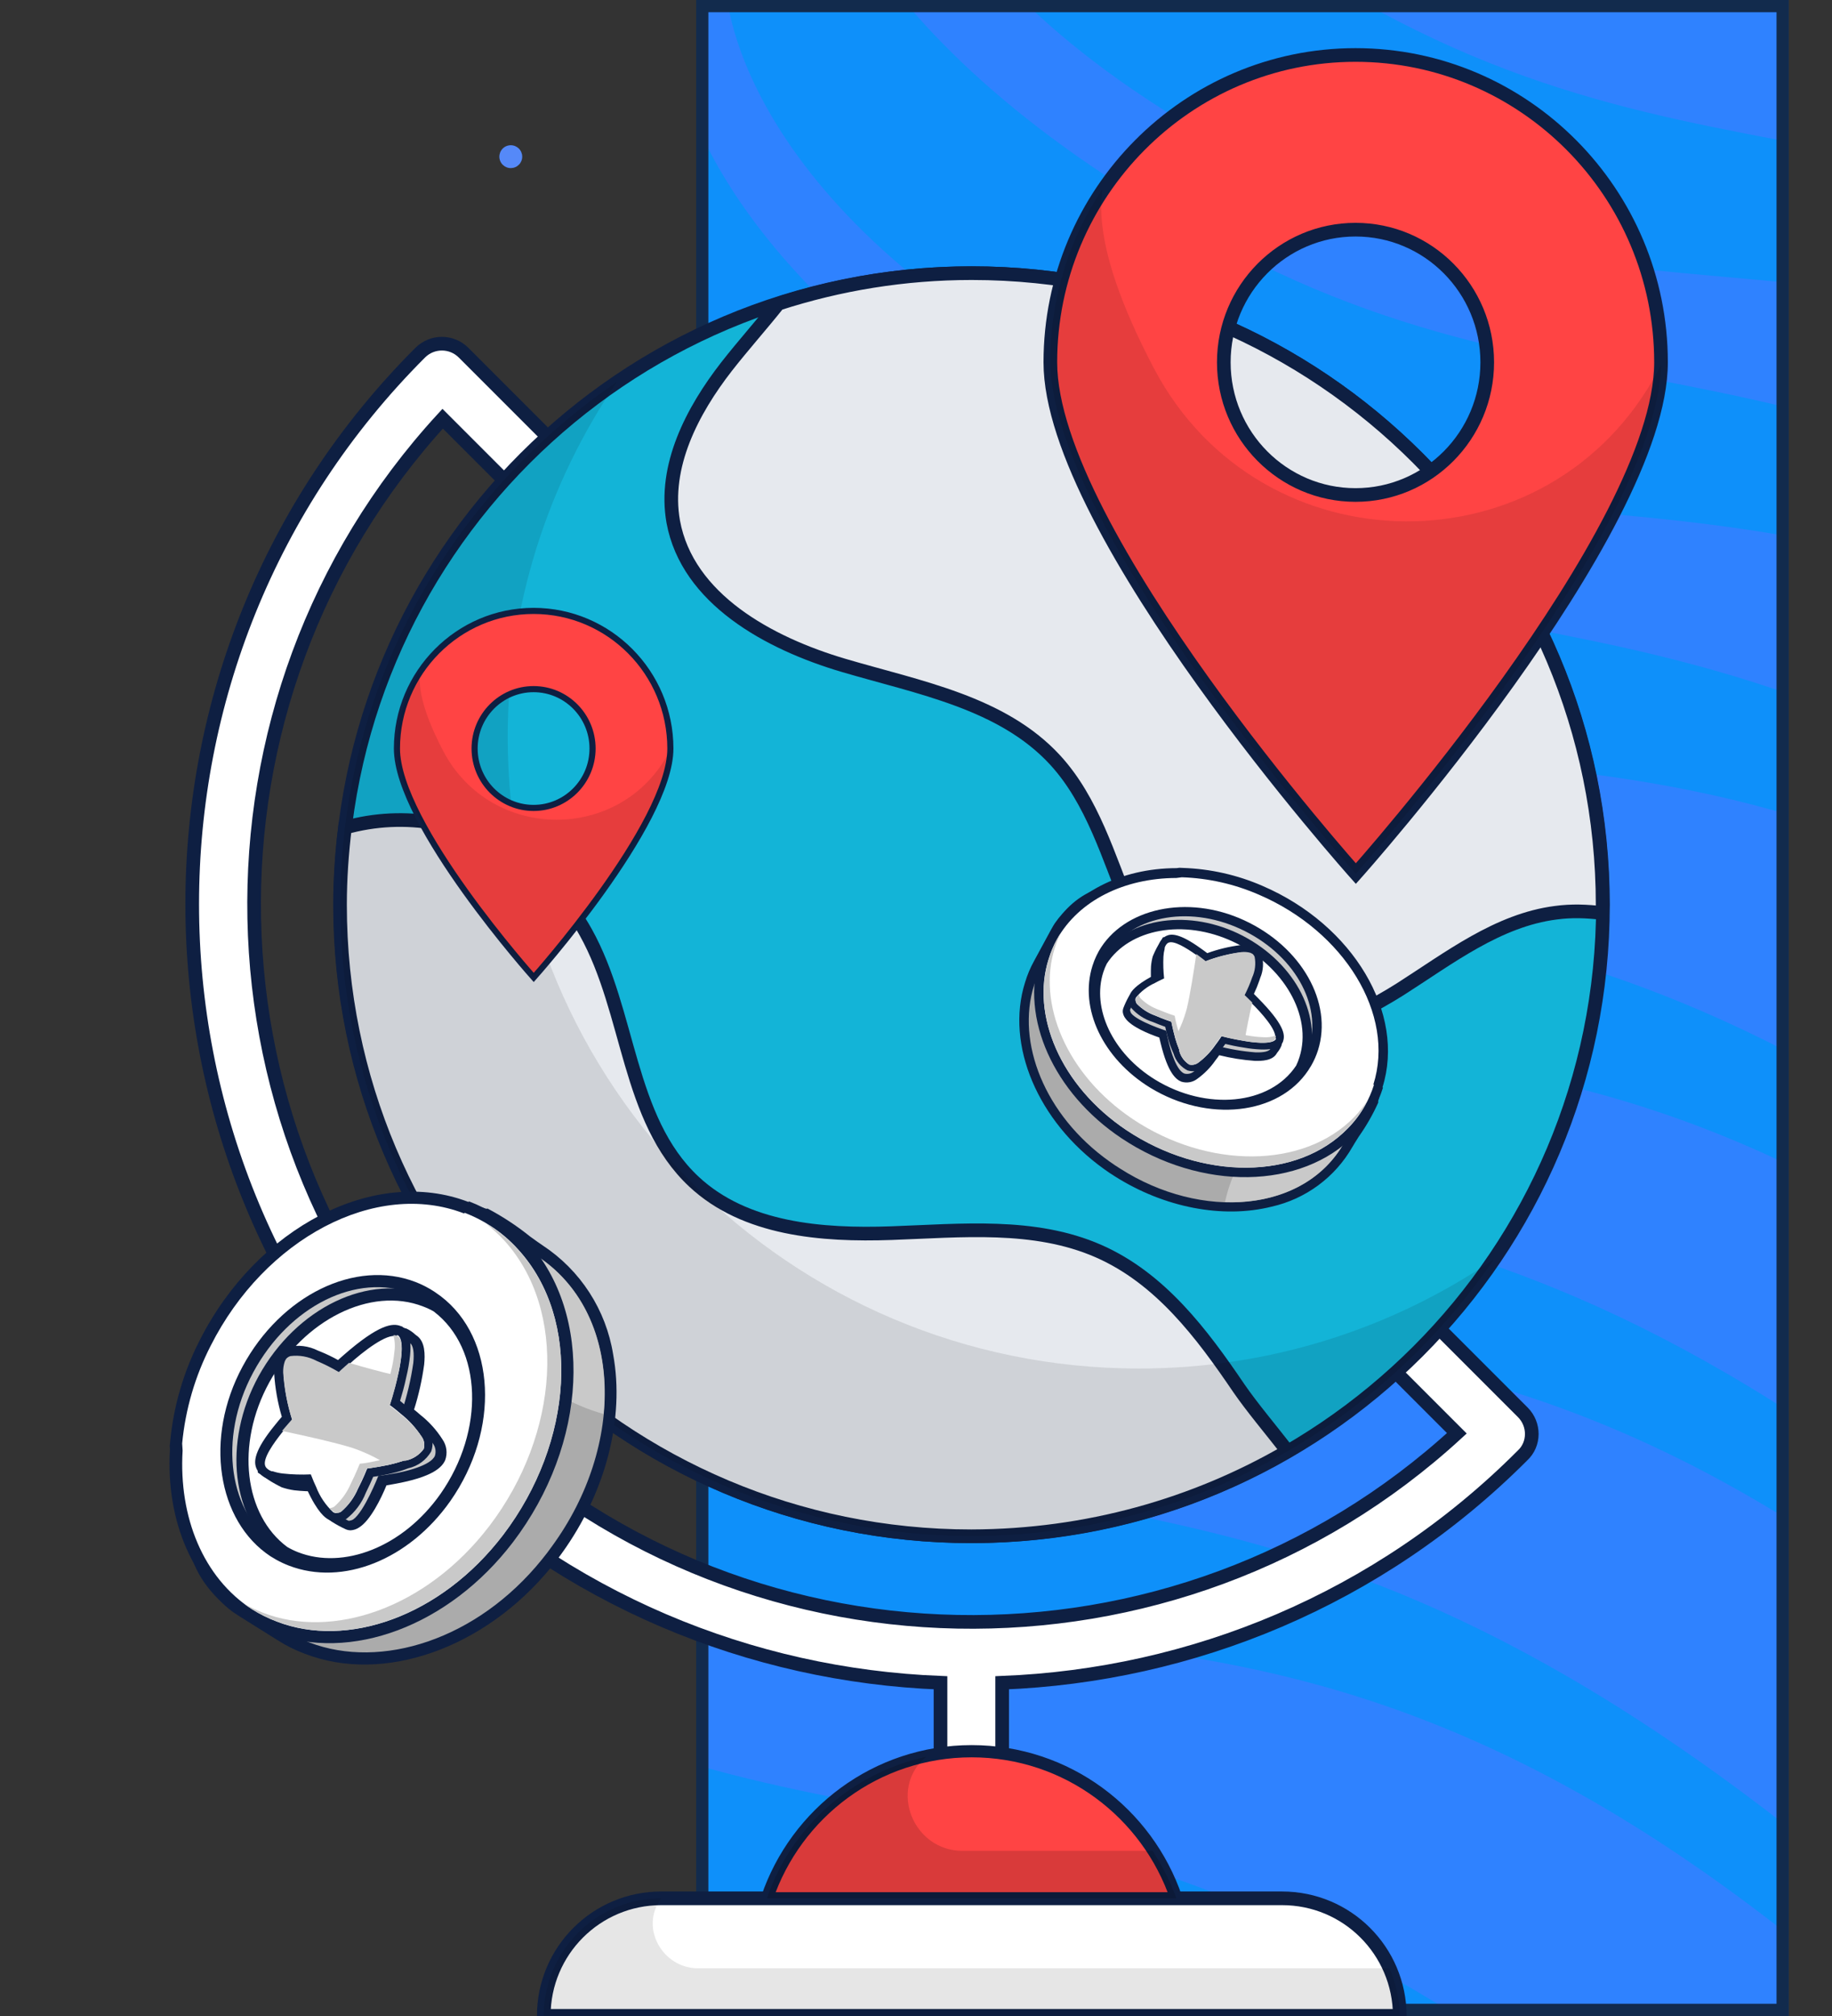 <?xml version="1.0" encoding="UTF-8"?> <svg xmlns="http://www.w3.org/2000/svg" width="300" height="330" viewBox="0 0 300 330" fill="none"><rect x="0" y="0" width="300" height="330" fill="#333333" stroke="none"/><g clip-path="url(#clip0_33_6566)"><g clip-path="url(#clip1_33_6566)"><rect x="114" width="178.916" height="330" fill="#2F82FF"></rect><path d="M404.355 146.633C303.058 56.633 252.698 102.381 179.652 64.65C119.282 33.468 118.834 -2.38 118.834 -2.38L132.425 -28.724C132.425 -28.724 137.199 7.555 203.032 41.559C268.865 75.564 309.413 44.316 410.709 134.316L401.646 137.749L404.355 146.633Z" fill="#0E90FA"></path><path d="M383.387 187.276C282.091 97.276 231.73 143.023 158.684 105.293C98.314 74.11 97.866 38.263 97.866 38.263L111.457 11.918C111.457 11.918 116.231 48.197 182.064 82.202C247.897 116.206 288.445 84.958 389.741 174.958L380.678 178.392L383.387 187.276Z" fill="#0E90FA"></path><path d="M355.537 233.882C254.241 143.882 203.881 189.63 130.834 151.899C70.465 120.717 70.017 84.869 70.017 84.869L83.607 58.525C83.607 58.525 88.381 94.804 154.214 128.808C220.047 162.813 260.596 131.564 361.892 221.564L352.829 224.998L355.537 233.882Z" fill="#0E90FA"></path><path d="M335.139 280.796C233.843 190.796 183.482 236.543 110.436 198.813C50.066 167.631 49.618 131.783 49.618 131.783L63.209 105.438C63.209 105.438 67.983 141.718 133.816 175.722C199.649 209.727 240.197 178.478 341.493 268.478L332.43 271.912L335.139 280.796Z" fill="#0E90FA"></path><path d="M309.436 330.616C208.139 240.616 157.779 286.363 84.733 248.633C24.363 217.451 23.915 181.603 23.915 181.603L37.506 155.258C37.506 155.258 42.28 191.537 108.113 225.542C173.946 259.546 214.494 228.298 315.79 318.298L306.727 321.732L309.436 330.616Z" fill="#0E90FA"></path><path d="M283.282 381.309C181.986 291.309 131.626 337.057 58.58 299.326C-1.79 268.144 -2.238 232.296 -2.238 232.296L11.352 205.952C11.352 205.952 16.127 242.231 81.96 276.235C147.793 310.24 188.341 278.991 289.637 368.991L280.574 372.425L283.282 381.309Z" fill="#0E90FA"></path><path d="M430.127 108.473C328.831 18.473 278.471 64.22 205.424 26.489C145.055 -4.693 144.607 -40.541 144.607 -40.541L158.197 -66.885C158.197 -66.885 162.971 -30.606 228.804 3.398C294.637 37.403 335.185 6.155 436.482 96.155L427.418 99.589L430.127 108.473Z" fill="#0E90FA"></path></g><rect x="115" y="1" width="176.916" height="328" stroke="#122B4D" stroke-width="2"></rect><path d="M82.107 26.712C81.966 26.51 81.867 26.282 81.815 26.042C81.763 25.802 81.758 25.554 81.802 25.312C81.846 25.07 81.936 24.839 82.069 24.632C82.202 24.425 82.374 24.247 82.576 24.106C82.778 23.966 83.006 23.867 83.246 23.815C83.486 23.762 83.734 23.758 83.976 23.802C84.218 23.845 84.449 23.936 84.656 24.069C84.863 24.202 85.041 24.374 85.182 24.576C85.322 24.778 85.421 25.006 85.473 25.246C85.526 25.486 85.53 25.734 85.487 25.976C85.443 26.218 85.352 26.449 85.219 26.656C85.086 26.863 84.914 27.041 84.712 27.181C84.304 27.465 83.801 27.574 83.312 27.486C82.823 27.398 82.39 27.119 82.107 26.712Z" fill="#5589F8"></path><path d="M249.367 231.182L235.738 217.553C233.769 215.584 230.589 215.584 228.62 217.553C226.652 219.521 226.652 222.702 228.62 224.67L238.565 234.615C192.528 276.916 120.595 275.755 75.972 231.132C31.348 186.508 30.187 114.576 72.489 68.539L82.433 78.483C84.402 80.452 87.582 80.452 89.551 78.483C91.519 76.514 91.519 73.334 89.551 71.366L75.921 57.736C73.953 55.768 70.772 55.768 68.804 57.736C19.032 107.509 19.032 188.477 68.804 238.249C92.428 261.873 123.018 274.241 154.012 275.452V286.558C154.012 289.334 156.284 291.605 159.06 291.605C161.837 291.605 164.108 289.334 164.108 286.558V275.452C195.102 274.241 225.743 261.873 249.317 238.249C251.336 236.381 251.336 233.151 249.367 231.182Z" fill="white" stroke="#0E1F42" stroke-width="2.236"></path><path d="M209.943 310.737H108.278C97.627 310.737 89.046 319.369 89.046 329.97H229.226C229.176 319.319 220.594 310.737 209.943 310.737Z" fill="white" stroke="#0E1F42" stroke-width="2.236"></path><path opacity="0.1" d="M227.51 322.196H114.336C108.48 322.196 104.745 315.533 108.228 310.838C108.228 310.788 108.278 310.788 108.278 310.737C97.627 310.737 89.046 319.369 89.046 329.97H229.226C229.176 327.193 228.57 324.569 227.51 322.196Z" fill="black"></path><path d="M159.11 251.475C216.206 251.475 262.491 205.189 262.491 148.094C262.491 90.998 216.206 44.713 159.11 44.713C102.015 44.713 55.73 90.998 55.73 148.094C55.73 205.189 102.015 251.475 159.11 251.475Z" fill="#13B4D7" stroke="#0E1F42" stroke-width="2.236"></path><path d="M192.629 310.737C187.884 296.755 174.709 286.659 159.111 286.659C143.513 286.659 130.338 296.755 125.593 310.737H192.629Z" fill="#FF4444" stroke="#0E1F42" stroke-width="2"></path><path opacity="0.15" d="M188.742 302.964H157.596C149.57 302.964 145.481 292.918 151.539 287.669C151.589 287.618 151.64 287.568 151.69 287.568C139.474 290.193 129.53 299.077 125.593 310.737H192.629C191.67 307.961 190.307 305.387 188.742 302.964Z" fill="black"></path><path d="M159.111 44.713C148.056 44.713 137.455 46.479 127.461 49.71C124.684 53.193 121.706 56.525 118.98 60.008C113.326 67.277 108.632 76.312 110.247 85.399C112.569 98.019 125.845 105.287 138.162 108.922C150.479 112.556 164.108 114.979 172.791 124.419C178.899 131.082 181.473 140.168 184.906 148.548C188.338 156.927 193.588 165.509 202.169 168.386C211.256 171.415 221.099 167.074 229.226 161.975C237.303 156.826 245.278 150.618 254.769 149.406C257.343 149.053 259.867 149.154 262.391 149.457C262.391 149.002 262.441 148.598 262.441 148.144C262.441 91.002 216.203 44.713 159.111 44.713Z" fill="#E6E9EE" stroke="#0E1F42" stroke-width="2.236"></path><path d="M210.851 237.543C207.974 233.858 204.996 230.324 202.875 227.245C196.818 218.31 190.003 209.224 179.857 204.782C169.357 200.188 157.394 201.45 145.986 201.854C134.527 202.258 122.008 201.248 113.629 193.424C102.675 183.177 103.23 165.711 95.91 152.587C90.863 143.5 81.675 136.686 71.428 134.768C66.481 133.859 61.332 134.111 56.486 135.474C55.982 139.614 55.679 143.803 55.679 148.094C55.679 205.186 101.968 251.475 159.06 251.475C177.989 251.425 195.657 246.377 210.851 237.543Z" fill="#E6E9EE" stroke="#0E1F42" stroke-width="2.236"></path><path d="M221.973 9C194.424 9 172 31.575 172 59.31C172 87.046 222.027 143 222.027 143C222.027 143 272 87.046 272 59.31C272 31.575 249.576 9 221.973 9ZM221.973 81.026C210.067 81.026 200.404 71.297 200.404 59.31C200.404 47.324 210.067 37.595 221.973 37.595C233.879 37.595 243.543 47.324 243.543 59.31C243.543 71.297 233.879 81.026 221.973 81.026Z" fill="#FF4444" stroke="#0E1F42" stroke-width="2.236"></path><path opacity="0.1" d="M271.519 60.644C253.954 93.791 206.437 93.468 188.978 60.321C183.853 50.565 180.329 41.241 180.329 33.91C180.329 32.94 180.436 31.97 180.489 31C175.15 39.031 172 48.678 172 59.081C172 86.892 222.027 143 222.027 143C222.027 143 271.146 87.862 272 59.782C271.786 60.105 271.68 60.374 271.519 60.644Z" fill="black"></path><path opacity="0.1" d="M186.521 224.014C129.429 224.014 83.14 177.725 83.14 120.633C83.14 99.079 89.752 79.089 101.009 62.532C73.7 81.108 55.73 112.456 55.73 148.043C55.73 205.135 102.019 251.424 159.11 251.424C194.648 251.424 225.995 233.454 244.622 206.145C228.014 217.452 208.025 224.014 186.521 224.014Z" fill="black"></path><path d="M87.376 100C75.041 100 65 110.108 65 122.527C65 134.946 87.4 160 87.4 160C87.4 160 109.776 134.946 109.776 122.527C109.776 110.108 99.736 100 87.376 100ZM87.376 132.25C82.045 132.25 77.718 127.894 77.718 122.527C77.718 117.16 82.045 112.804 87.376 112.804C92.707 112.804 97.034 117.16 97.034 122.527C97.034 127.894 92.707 132.25 87.376 132.25Z" fill="#FF4444" stroke="#0E1F42" stroke-width="1.001"></path><path opacity="0.1" d="M109.561 123.124C101.696 137.966 80.419 137.821 72.602 122.979C70.307 118.611 68.729 114.436 68.729 111.154C68.729 110.719 68.777 110.285 68.801 109.851C66.41 113.446 65 117.766 65 122.424C65 134.877 87.4 160 87.4 160C87.4 160 109.394 135.311 109.776 122.738C109.68 122.883 109.633 123.003 109.561 123.124Z" fill="black"></path><path d="M50.289 269.795C48.794 269.227 47.365 268.497 46.028 267.618L44.407 266.622C40.854 264.4 38.849 263.131 38.44 262.814C37.801 262.301 37.192 261.751 36.617 261.167C26.891 251.577 32.538 237.478 40.017 223.742C48.547 208.177 63.264 193.406 79.264 198.702L79.469 198.689C81.848 199.943 84.11 201.408 86.228 203.065C87.142 203.74 87.933 204.307 88.387 204.599C91.318 206.536 93.814 209.061 95.717 212.014C97.62 214.966 98.889 218.282 99.444 221.751C101.355 231.933 98.269 243.83 91.222 253.577C90.654 254.369 90.061 255.117 89.467 255.864C78.873 268.86 62.756 274.631 50.289 269.795Z" fill="#ABABAB"></path><path d="M79.1 199.699C82.132 201.464 85.055 203.411 87.853 205.527C102.184 214.8 102.414 236.652 90.413 253.081C89.867 253.848 89.318 254.57 88.723 255.295C78.113 268.407 62.402 273.35 50.666 268.857C49.242 268.325 47.879 267.645 46.598 266.827C45.977 266.432 39.684 262.552 39.105 262.086C38.485 261.601 37.9 261.072 37.355 260.503C28.631 251.902 32.783 239.135 40.924 224.281C50.05 207.67 64.388 194.847 78.986 199.706L79.123 199.697M79.852 197.842L79.601 197.858C63.085 192.366 47.883 207.442 39.169 223.34C26.089 247.234 30.193 256.267 35.936 261.945C36.546 262.563 37.194 263.141 37.879 263.675C38.241 263.973 39.649 264.867 43.894 267.504L45.516 268.522C46.907 269.407 48.39 270.141 49.937 270.712C62.803 275.682 79.374 269.86 90.246 256.549C90.905 255.751 91.454 255.029 91.979 254.286C99.195 244.322 102.332 232.146 100.404 221.691C99.824 218.087 98.501 214.643 96.52 211.577C94.538 208.511 91.941 205.89 88.893 203.881C88.463 203.611 87.695 203.042 86.783 202.39C84.618 200.645 82.289 199.115 79.828 197.821L79.852 197.842Z" fill="#0E1F42"></path><path d="M98.829 231.455C93.782 230.033 89.171 227.368 85.42 223.703L75.213 210.183L75.981 198.914C76.992 199.086 77.988 199.336 78.96 199.663C82.061 201.412 85.033 203.379 87.854 205.551C96.31 211.032 99.849 220.903 98.829 231.455Z" fill="#C9C9C9"></path><path d="M44.925 266.453C43.428 265.863 41.992 265.127 40.64 264.255C32.565 259.001 28.218 249.021 28.848 237.395L28.813 236.848L28.771 236.186C29.306 230.488 30.925 224.944 33.542 219.854C42.708 201.706 61.526 191.985 76.318 197.725C77.882 198.34 79.382 199.111 80.792 200.026C82.512 201.151 84.082 202.49 85.466 204.009C96.079 215.648 95.041 236.299 83.039 251.995C72.877 265.307 57.163 271.281 44.837 266.505L44.925 266.453Z" fill="white"></path><path d="M76.093 198.518C77.601 199.1 79.044 199.836 80.401 200.715C82.048 201.784 83.546 203.067 84.858 204.528C95.223 215.886 93.945 236.003 82.395 251.235C72.127 264.691 56.774 269.863 45.34 265.442C43.912 264.906 42.541 264.227 41.25 263.414C33.294 258.245 29.251 248.36 29.903 237.442L29.868 236.895C29.844 236.507 29.829 236.279 29.829 236.279C30.36 230.695 31.947 225.264 34.507 220.273C43.347 202.764 61.546 193.037 76.009 198.637M76.736 196.759C61.453 190.867 42.121 200.781 32.71 219.38C30.055 224.56 28.411 230.198 27.864 235.993L27.793 236.661C27.804 236.844 27.816 237.026 27.831 237.254C27.125 249.137 31.704 259.514 40.09 264.977C41.488 265.893 42.98 266.658 44.541 267.257C57.36 272.23 73.548 266.134 83.984 252.462C96.258 236.359 97.285 215.182 86.351 203.174C84.916 201.599 83.288 200.211 81.507 199.041C80.016 198.082 78.43 197.278 76.774 196.642L76.736 196.759Z" fill="#0E1F42"></path><path d="M82.397 251.258C72.107 264.715 56.729 269.866 45.293 265.399C43.858 264.877 42.486 264.197 41.202 263.371C40.773 263.101 40.342 262.808 39.932 262.491C40.917 263.06 41.944 263.553 43.003 263.966C54.44 268.432 69.817 263.282 80.129 249.8C91.664 234.683 92.935 214.453 82.59 203.07C81.621 202.019 80.563 201.053 79.429 200.182L80.406 200.783C82.053 201.853 83.552 203.135 84.863 204.597C95.272 215.906 93.931 236.118 82.397 251.258Z" fill="#C9C9C9"></path><path d="M47.647 255.334C46.981 255.078 46.334 254.776 45.711 254.427L44.854 253.91C36.421 248.427 34.511 235.384 40.662 224.16C46.813 212.937 58.396 207.159 67.764 210.795C68.785 211.184 69.761 211.682 70.676 212.281C71.018 212.499 71.347 212.738 71.66 212.996C80.227 219.501 80.852 233.932 72.982 245.128C66.43 254.385 56.028 258.576 47.647 255.334Z" fill="#C9C9C9"></path><path d="M67.344 211.717C68.293 212.099 69.205 212.569 70.067 213.122C70.378 213.331 70.689 213.541 70.954 213.752C79.259 220.09 79.564 233.809 72.099 244.544C65.81 253.624 55.677 257.363 48.025 254.418C47.399 254.171 46.791 253.881 46.206 253.55C45.928 253.406 45.658 253.247 45.397 253.075C37.513 247.946 35.577 235.569 41.472 224.636C47.367 213.704 58.493 208.298 67.344 211.717ZM68.072 209.861C58.212 206.05 46.022 212.004 39.718 223.695C33.413 235.386 35.565 248.987 44.291 254.748L45.266 255.327C45.92 255.69 46.598 256.006 47.296 256.274C56.1 259.672 66.973 255.336 73.752 245.698C81.893 234.072 81.207 219.05 72.158 212.164L71.15 211.45C70.183 210.814 69.151 210.281 68.072 209.861Z" fill="#0E1F42"></path><path d="M48.426 254.988C47.78 254.729 47.149 254.433 46.538 254.101C38.891 248.385 37.504 236.361 43.24 225.805C49.185 214.938 60.509 209.406 69.642 212.943C70.279 213.187 70.901 213.468 71.505 213.786C79.976 220.228 80.574 234.225 72.932 245.063C66.638 254.052 56.55 258.132 48.426 254.988Z" fill="white" stroke="#0E1F42" stroke-width="0.601" stroke-miterlimit="10"></path><path d="M69.291 213.859C69.886 214.081 70.463 214.35 71.014 214.664C79.052 220.768 79.362 234.211 72.145 244.518C65.974 253.293 56.205 256.986 48.783 254.072C48.178 253.835 47.594 253.551 47.034 253.222C40.04 248.037 38.499 236.481 44.098 226.277C49.696 216.073 60.697 210.516 69.291 213.859ZM70.021 212.026C60.442 208.311 48.558 214.04 42.36 225.243C36.394 236.134 37.89 248.792 45.852 254.786C46.503 255.139 47.173 255.455 47.859 255.734C56.404 259.034 66.964 254.81 73.533 245.46C81.445 234.192 80.764 219.605 72.002 212.93L71.888 212.937C71.255 212.594 70.601 212.292 69.93 212.032L70.021 212.026Z" fill="#0E1F42"></path><path d="M56.64 249.516C56.03 249.28 54.432 248.283 54.409 248.285C54.065 248.053 53.779 247.746 53.574 247.385C53.368 247.025 53.248 246.622 53.223 246.208C53.153 245.712 53.014 245.228 52.811 244.769C52.676 244.457 52.545 244.191 52.436 243.923L52.14 243.232C50.745 243.268 49.35 243.212 47.962 243.065C47.33 242.982 46.707 242.837 46.103 242.634C46.103 242.634 43.12 241.107 42.901 240.549C42.325 239.052 44.001 236.975 48.689 233.31C48.042 231.062 46.467 225.049 48.151 223.109C49.091 222.042 50.852 222.021 53.552 223.062C54.787 223.559 55.987 224.14 57.144 224.801C58.547 223.109 62.642 218.405 65.275 218.053L65.458 218.042L65.832 218.155C66.329 218.382 66.783 218.694 67.173 219.077L67.414 219.267C68.25 219.809 68.538 221.096 68.335 223.284C67.971 225.913 67.371 228.503 66.54 231.024C66.878 231.3 67.407 231.701 67.966 232.192C69.315 233.262 70.487 234.54 71.436 235.977C71.715 236.371 71.895 236.825 71.961 237.303C72.028 237.781 71.978 238.268 71.818 238.723C71.18 240.206 68.552 241.359 64.023 242.152C63.339 242.196 62.755 242.371 62.392 242.417C61.776 243.898 59.836 248.281 58.006 249.383C57.718 249.572 57.385 249.68 57.041 249.697L56.882 249.707L56.64 249.516Z" fill="#C9C9C9"></path><path d="M65.688 218.784C66.192 219.083 66.666 219.428 67.105 219.815C67.727 220.233 67.833 221.532 67.681 223.098C67.286 225.856 66.639 228.572 65.75 231.213C65.75 231.213 66.567 231.802 67.584 232.676C68.866 233.691 69.979 234.903 70.882 236.265C71.094 236.555 71.235 236.891 71.294 237.245C71.352 237.599 71.326 237.962 71.218 238.305C70.541 239.882 66.507 240.896 64.013 241.284C62.813 241.498 61.95 241.599 61.95 241.599C61.95 241.599 59.646 247.471 57.826 248.732C57.639 248.837 57.434 248.905 57.221 248.931L57.084 248.94C56.614 248.741 55.208 247.892 54.994 247.768C53.969 247.124 54.409 246.134 53.691 244.577C53.558 244.288 53.427 244.022 53.342 243.775C53.022 243.063 52.853 242.57 52.853 242.57C51.322 242.641 49.788 242.594 48.265 242.429C47.696 242.363 47.135 242.237 46.592 242.055C45.649 241.578 44.748 241.023 43.899 240.395C43.161 238.519 49.646 233.96 49.881 233.693C49.881 233.693 47.351 225.635 49.037 223.718C49.849 222.796 51.729 223.203 53.629 223.905C55.038 224.469 56.399 225.148 57.697 225.935C57.697 225.935 62.952 219.325 65.744 218.941L65.927 218.929M66.498 217.473C66.193 217.337 65.857 217.287 65.527 217.329C62.849 217.706 59.207 221.625 57.336 223.874C56.324 223.314 55.275 222.822 54.197 222.404C53.093 221.971 49.689 220.654 47.938 222.644L47.81 222.789C46.21 224.975 47.337 230.078 48.169 233.047C44.156 236.189 41.663 238.729 42.532 240.872C42.922 241.946 46.108 243.437 46.132 243.458C46.798 243.681 47.483 243.845 48.178 243.945C49.436 244.085 50.702 244.141 51.967 244.115L51.982 244.343C52.088 244.633 52.213 244.916 52.357 245.189C52.532 245.591 52.652 246.015 52.712 246.449C52.753 246.974 52.916 247.482 53.187 247.934C53.459 248.385 53.831 248.767 54.275 249.051C55.033 249.538 55.826 249.969 56.647 250.341C56.897 250.446 57.165 250.499 57.436 250.497C57.916 250.467 58.38 250.311 58.781 250.045C60.633 248.942 62.434 245.232 63.285 243.14L64.507 242.924C70.982 241.777 72.388 240.13 72.891 239.045C73.103 238.476 73.173 237.865 73.094 237.263C73.016 236.662 72.792 236.089 72.442 235.593C71.47 234.063 70.245 232.709 68.82 231.589C68.454 231.246 68.093 230.971 67.804 230.738C68.566 228.328 69.121 225.856 69.461 223.351C69.612 221.784 69.653 219.561 68.195 218.601L68.027 218.474C67.569 218.043 67.044 217.69 66.472 217.429L66.498 217.473Z" fill="#0E1F42"></path><path d="M54.552 248.39L54.15 248.186C52.741 246.974 51.671 245.417 51.045 243.668C50.898 243.396 50.772 243.113 50.67 242.822C50.538 242.556 50.454 242.309 50.374 242.131C48.979 242.191 47.581 242.135 46.196 241.963C45.561 241.898 44.936 241.753 44.337 241.533C43.866 241.359 43.436 241.09 43.073 240.743L42.949 240.591C42.836 240.452 42.749 240.295 42.69 240.127C42.388 239.345 42.362 237.858 45.63 233.825C46.032 233.319 46.417 232.882 46.715 232.542L47.014 232.203C46.248 229.773 45.795 227.255 45.665 224.71L45.649 224.459C45.643 223.801 45.764 223.148 46.007 222.536C46.097 222.311 46.223 222.102 46.38 221.917C46.66 221.594 47.026 221.356 47.435 221.231C48.904 220.97 50.418 221.186 51.756 221.848L52.226 222.047C53.334 222.513 54.415 223.04 55.464 223.626L56.72 222.492C63.029 216.96 64.72 217.63 65.282 217.823L65.543 217.967C66.379 218.508 66.668 219.795 66.464 221.983C66.346 223.115 66.15 224.237 65.877 225.341C65.47 227.199 64.96 228.903 64.694 229.744C65.055 230.019 65.561 230.421 66.119 230.912C67.476 231.975 68.648 233.254 69.59 234.697C69.867 235.092 70.046 235.547 70.112 236.024C70.178 236.502 70.13 236.988 69.972 237.443C69.609 238.032 69.131 238.541 68.566 238.94C68.001 239.338 67.361 239.617 66.685 239.76L66.305 239.899C65.449 240.186 64.577 240.425 63.694 240.615C63.17 240.649 62.677 240.818 62.224 240.893C61.771 240.967 60.978 241.11 60.592 241.157C60.356 241.768 59.856 242.899 59.247 244.105C58.611 245.685 57.58 247.075 56.254 248.143C55.977 248.339 55.651 248.455 55.313 248.478C55.056 248.492 54.799 248.462 54.552 248.39Z" fill="white"></path><path d="M64.964 218.576L65.147 218.564C65.769 218.982 65.875 220.281 65.723 221.847C65.607 222.947 65.417 224.038 65.153 225.112C64.585 227.69 63.816 229.983 63.816 229.983C63.816 229.983 64.655 230.571 65.65 231.446C66.972 232.483 68.112 233.733 69.023 235.145C69.239 235.433 69.385 235.767 69.447 236.121C69.509 236.475 69.487 236.839 69.383 237.183C68.694 238.129 67.688 238.794 66.549 239.059L66.184 239.082C65.332 239.366 64.454 239.605 63.597 239.797L62.172 240.071C60.995 240.284 60.131 240.385 60.131 240.385C60.131 240.385 59.502 242.005 58.625 243.687C58.012 245.136 57.067 246.42 55.865 247.435C55.694 247.555 55.492 247.624 55.282 247.633C55.142 247.673 54.994 247.682 54.849 247.661C54.751 247.63 54.657 247.59 54.567 247.541C53.324 246.384 52.363 244.957 51.758 243.37L51.385 242.547C51.088 241.833 50.896 241.342 50.896 241.342C49.365 241.414 47.831 241.366 46.308 241.2C45.739 241.135 45.178 241.009 44.635 240.826L44.498 240.835C44.173 240.727 43.878 240.542 43.64 240.295C43.551 240.199 43.481 240.087 43.435 239.964C42.97 238.781 44.8 236.236 46.241 234.427L47.328 233.167C47.626 232.804 47.863 232.583 47.883 232.536C47.088 230.049 46.6 227.473 46.431 224.867C46.406 224.239 46.497 223.612 46.702 223.018C46.773 222.869 46.856 222.726 46.949 222.59C47.131 222.399 47.358 222.258 47.61 222.181C48.911 221.989 50.24 222.191 51.425 222.762L51.896 222.961C53.15 223.487 54.367 224.098 55.539 224.788C55.539 224.788 56.208 224.15 57.206 223.285C59.37 221.315 63.403 218.149 64.953 218.76M65.576 217.048C64.333 216.578 62.141 216.673 56.222 221.86L55.355 222.625C54.445 222.12 53.506 221.667 52.543 221.271L52.05 221.073C50.545 220.317 48.825 220.103 47.18 220.469C46.663 220.618 46.197 220.91 45.837 221.31C45.662 221.526 45.508 221.758 45.378 222.003L45.385 222.118C45.124 222.758 44.989 223.443 44.987 224.135L44.861 224.303L44.892 224.782C45.044 227.199 45.465 229.591 46.149 231.914C45.852 232.277 45.444 232.715 45.043 233.244C41.539 237.521 41.56 239.283 41.969 240.31C42.029 240.466 42.108 240.615 42.203 240.753L42.222 241.049L42.629 241.321C43.003 241.664 43.44 241.931 43.916 242.109L44.098 242.097C44.739 242.321 45.401 242.478 46.075 242.566C47.332 242.705 48.598 242.762 49.863 242.736L49.878 242.964L50.277 243.831C52.031 247.635 53.272 248.425 53.678 248.674L54.221 248.937C54.559 249.074 54.922 249.137 55.286 249.121C55.781 249.092 56.26 248.936 56.676 248.666C58.135 247.538 59.258 246.033 59.924 244.314C60.412 243.344 60.832 242.401 61.111 241.742L62.335 241.549L63.85 241.246C64.685 241.056 65.472 240.845 66.099 240.622L66.86 240.344C67.637 240.168 68.37 239.835 69.014 239.364C69.657 238.894 70.197 238.296 70.6 237.609C70.81 237.041 70.881 236.431 70.806 235.831C70.732 235.23 70.515 234.656 70.174 234.156C69.195 232.624 67.962 231.271 66.529 230.153L65.513 229.302C65.797 228.368 66.211 226.968 66.543 225.367C66.822 224.224 67.023 223.064 67.146 221.894C67.311 220.189 67.316 218.105 65.857 217.145C65.767 217.104 65.673 217.071 65.576 217.048Z" fill="#0E1F42"></path><path d="M69.314 237.167C68.636 238.127 67.627 238.803 66.482 239.065L66.117 239.089C65.265 239.372 64.387 239.611 63.529 239.804L62.105 240.078C60.928 240.291 60.064 240.392 60.064 240.392C60.064 240.392 59.433 241.989 58.581 243.692C57.972 245.124 57.052 246.403 55.889 247.436C55.707 247.552 55.499 247.62 55.284 247.635C55.027 247.645 54.774 247.573 54.561 247.429C54.324 247.267 54.111 247.073 53.928 246.852C53.996 246.872 54.069 246.867 54.134 246.839C54.351 246.817 54.559 246.741 54.738 246.617C55.902 245.593 56.822 244.321 57.431 242.896C58.283 241.192 58.914 239.595 58.914 239.595C58.914 239.595 59.781 239.54 60.955 239.281L62.378 238.984C63.255 238.808 64.119 238.577 64.967 238.292L65.332 238.269C66.474 237.998 67.48 237.324 68.164 236.37C68.269 236.026 68.291 235.663 68.228 235.309C68.166 234.954 68.021 234.62 67.805 234.333C66.897 233.015 65.796 231.843 64.537 230.855C63.52 229.982 62.681 229.394 62.681 229.394C62.681 229.394 63.447 227.055 64.018 224.523C64.29 223.451 64.48 222.359 64.588 221.258C64.725 220.359 64.667 219.441 64.415 218.567C64.666 218.543 64.918 218.599 65.135 218.727C65.757 219.146 65.864 220.444 65.712 222.011C65.596 223.111 65.406 224.201 65.142 225.276C64.574 227.853 63.805 230.146 63.805 230.146C63.805 230.146 64.621 230.735 65.639 231.609C66.952 232.597 68.096 233.792 69.025 235.148C69.226 235.439 69.357 235.773 69.407 236.123C69.457 236.474 69.426 236.831 69.314 237.167Z" fill="#C9C9C9"></path><g style="mix-blend-mode:soft-light"><path d="M66.482 239.065L66.117 239.088C65.265 239.372 64.387 239.611 63.529 239.803C61.662 238.613 59.655 237.657 57.555 236.957C54.706 236.086 50.385 235.125 46.184 234.226L47.271 232.966C47.568 232.604 47.806 232.383 47.826 232.335C47.03 229.848 46.543 227.272 46.373 224.666C46.348 224.038 46.44 223.411 46.645 222.817C46.716 222.668 46.799 222.525 46.892 222.389C47.073 222.198 47.301 222.058 47.553 221.981C49.028 221.788 50.526 222.061 51.838 222.76C53.092 223.287 54.309 223.897 55.481 224.588C55.481 224.588 56.15 223.95 57.148 223.084C59.762 223.856 62.535 224.617 65.091 225.187C64.523 227.765 63.754 230.058 63.754 230.058C63.754 230.058 64.593 230.645 65.587 231.52C66.926 232.53 68.088 233.756 69.025 235.147C69.241 235.435 69.386 235.769 69.448 236.123C69.511 236.477 69.489 236.841 69.384 237.185C68.679 238.146 67.647 238.814 66.482 239.065Z" fill="#C9C9C9"></path></g><path d="M168.578 161.061C168.946 159.876 169.441 158.735 170.057 157.658L170.749 156.355C172.297 153.497 173.182 151.885 173.408 151.552C173.774 151.033 174.17 150.535 174.594 150.062C181.546 142.07 192.731 145.758 203.724 150.882C216.184 156.731 228.328 167.406 225.003 180.046L225.023 180.204C224.168 182.106 223.144 183.928 221.963 185.648C221.486 186.387 221.085 187.027 220.881 187.393C219.523 189.754 217.69 191.808 215.497 193.424C213.304 195.04 210.799 196.183 208.141 196.78C200.353 198.752 190.995 196.939 183.111 191.956C182.47 191.555 181.863 191.132 181.256 190.709C170.685 183.139 165.439 170.944 168.578 161.061Z" fill="#ABABAB"></path><path d="M224.224 179.967C223.005 182.399 221.64 184.756 220.137 187.024C213.654 198.564 196.752 199.799 183.456 191.306C182.836 190.921 182.25 190.531 181.661 190.105C170.999 182.528 166.413 170.607 169.323 161.307C169.665 160.179 170.126 159.091 170.697 158.06C170.973 157.56 173.671 152.502 174.004 152.031C174.349 151.528 174.73 151.049 175.144 150.6C181.379 143.432 191.461 146.028 203.351 151.609C216.649 157.869 227.268 168.346 224.213 179.879L224.227 179.985M225.698 180.459L225.673 180.266C229.125 167.217 216.721 156.181 203.995 150.206C184.869 141.238 178.076 144.852 173.96 149.572C173.511 150.073 173.095 150.604 172.714 151.159C172.502 151.454 171.877 152.587 170.042 155.999L169.333 157.304C168.715 158.424 168.218 159.607 167.852 160.832C164.627 171.03 169.935 183.574 180.764 191.344C181.413 191.816 181.999 192.206 182.599 192.576C190.66 197.679 200.235 199.518 208.234 197.52C210.995 196.896 213.597 195.706 215.874 194.024C218.151 192.342 220.054 190.205 221.461 187.749C221.65 187.403 222.053 186.781 222.513 186.043C223.759 184.284 224.831 182.407 225.713 180.439L225.698 180.459Z" fill="#0E1F42"></path><path d="M200.601 196.774C201.457 192.799 203.296 189.101 205.951 186.021L215.922 177.467L224.68 177.516C224.596 178.307 224.451 179.089 224.245 179.857C223.042 182.342 221.662 184.738 220.118 187.026C216.285 193.836 208.817 197.053 200.601 196.774Z" fill="#C9C9C9"></path><path d="M170.906 156.748C171.29 155.56 171.79 154.414 172.4 153.325C176.075 146.821 183.589 142.973 192.618 142.899L193.04 142.845L193.549 142.78C197.986 142.919 202.355 143.904 206.421 145.683C220.911 151.899 229.345 165.993 225.618 177.719C225.218 178.96 224.693 180.157 224.054 181.293C223.266 182.679 222.306 183.959 221.197 185.103C212.702 193.881 196.669 194.077 183.94 185.547C173.145 178.326 167.762 166.453 170.861 156.682L170.906 156.748Z" fill="white"></path><path d="M224.993 177.583C224.616 178.778 224.116 179.931 223.501 181.023C222.753 182.349 221.833 183.571 220.765 184.657C212.476 193.229 196.845 193.214 184.497 185.011C173.585 177.716 168.84 166.083 171.708 157.02C172.053 155.888 172.513 154.794 173.079 153.755C176.696 147.348 184.15 143.74 192.632 143.717L193.054 143.664C193.353 143.626 193.528 143.603 193.528 143.603C197.876 143.744 202.157 144.71 206.143 146.449C220.122 152.444 228.531 166.059 224.896 177.523M226.385 177.995C230.206 165.882 221.597 151.4 206.747 145.015C202.609 143.212 198.166 142.212 193.655 142.069L193.134 142.046C192.994 142.064 192.853 142.082 192.677 142.104C183.446 142.133 175.636 146.179 171.814 152.934C171.172 154.06 170.653 155.252 170.265 156.488C167.036 166.651 172.537 178.885 183.624 186.301C196.681 195.021 213.121 194.791 221.886 185.747C223.035 184.56 224.031 183.234 224.85 181.798C225.52 180.598 226.065 179.331 226.478 178.019L226.385 177.995Z" fill="#0E1F42"></path><path d="M184.479 185.015C173.566 177.702 168.835 166.049 171.739 156.982C172.073 155.846 172.533 154.751 173.11 153.717C173.299 153.372 173.505 153.024 173.73 152.692C173.338 153.481 173.006 154.3 172.737 155.14C169.834 164.207 174.564 175.86 185.498 183.188C197.756 191.385 213.475 191.389 221.784 182.832C222.55 182.031 223.247 181.165 223.867 180.246L223.448 181.031C222.7 182.358 221.78 183.579 220.712 184.665C212.463 193.268 196.755 193.209 184.479 185.015Z" fill="#C9C9C9"></path><path d="M179.643 158.316C179.808 157.788 180.011 157.273 180.251 156.774L180.61 156.085C184.445 149.293 194.448 147.184 203.432 151.401C212.416 155.619 217.449 164.304 215.087 171.731C214.836 172.54 214.497 173.32 214.079 174.056C213.926 174.332 213.757 174.598 213.572 174.853C208.953 181.798 197.814 182.98 188.768 177.431C181.286 172.808 177.539 164.96 179.643 158.316Z" fill="#C9C9C9"></path><path d="M214.354 171.45C214.104 172.203 213.784 172.932 213.398 173.625C213.251 173.876 213.105 174.127 212.953 174.343C208.45 181.077 197.847 181.977 189.177 176.719C181.845 172.291 178.461 164.629 180.37 158.564C180.531 158.068 180.726 157.583 180.954 157.114C181.052 156.893 181.162 156.676 181.283 156.465C184.87 150.115 194.357 148.018 203.103 152.051C211.85 156.085 216.572 164.434 214.354 171.45ZM215.826 171.924C218.298 164.108 213.1 154.962 203.747 150.648C194.393 146.334 183.971 148.658 179.934 155.69L179.533 156.473C179.284 156.997 179.072 157.537 178.899 158.09C176.695 165.068 180.577 173.274 188.364 178.054C197.756 183.792 209.349 182.535 214.241 175.197L214.745 174.383C215.19 173.604 215.553 172.779 215.826 171.924Z" fill="#0E1F42"></path><path d="M179.949 158.902C180.118 158.39 180.316 157.887 180.544 157.398C184.598 151.203 193.837 149.548 202.284 153.476C210.982 157.552 215.812 166.048 213.516 173.288C213.359 173.793 213.171 174.288 212.954 174.77C208.379 181.639 197.574 182.779 188.816 177.389C181.554 172.952 177.909 165.342 179.949 158.902Z" fill="white" stroke="#0E1F42" stroke-width="0.601" stroke-miterlimit="10"></path><path d="M212.79 173.061C212.647 173.532 212.466 173.991 212.25 174.433C207.915 180.95 197.525 181.84 189.199 176.753C182.109 172.402 178.778 165.019 180.674 159.134C180.828 158.655 181.02 158.188 181.247 157.739C184.922 152.075 193.791 150.323 201.96 154.163C210.128 158.002 214.961 166.248 212.79 173.061ZM214.244 173.537C216.655 165.943 211.647 157.023 202.676 152.768C193.958 148.677 184.233 150.448 179.98 156.9C179.738 157.421 179.526 157.955 179.343 158.499C177.203 165.273 180.983 173.241 188.537 177.873C197.641 183.451 208.898 182.218 213.64 175.114L213.629 175.026C213.864 174.52 214.066 173.999 214.235 173.467L214.244 173.537Z" fill="#0E1F42"></path><path d="M184.581 164.995C184.734 164.511 185.428 163.226 185.426 163.208C185.589 162.931 185.813 162.695 186.082 162.518C186.351 162.341 186.657 162.229 186.976 162.19C187.356 162.111 187.725 161.98 188.07 161.801C188.304 161.682 188.504 161.567 188.706 161.47L189.227 161.207C189.131 160.13 189.107 159.047 189.154 157.966C189.188 157.472 189.269 156.983 189.398 156.506C189.398 156.506 190.435 154.124 190.857 153.927C191.987 153.408 193.675 154.605 196.739 158.057C198.448 157.447 203.026 155.937 204.608 157.147C205.48 157.822 205.581 159.184 204.906 161.324C204.581 162.304 204.189 163.261 203.734 164.188C205.112 165.192 208.951 168.134 209.35 170.155L209.368 170.296L209.298 170.591C209.147 170.986 208.927 171.353 208.65 171.673L208.514 171.869C208.135 172.542 207.153 172.828 205.45 172.776C203.397 172.622 201.364 172.282 199.373 171.762C199.175 172.037 198.891 172.466 198.538 172.922C197.775 174.018 196.842 174.986 195.776 175.791C195.485 176.025 195.141 176.187 194.775 176.261C194.408 176.336 194.029 176.321 193.669 176.219C192.49 175.797 191.471 173.819 190.638 170.352C190.571 169.825 190.407 169.381 190.354 169.102C189.177 168.698 185.691 167.408 184.75 166.045C184.59 165.831 184.49 165.579 184.461 165.314L184.445 165.19L184.581 164.995Z" fill="#C9C9C9"></path><path d="M208.805 170.511C208.598 170.915 208.353 171.299 208.075 171.658C207.781 172.159 206.782 172.304 205.562 172.262C203.408 172.09 201.275 171.721 199.188 171.161C199.188 171.161 198.772 171.821 198.145 172.651C197.421 173.692 196.537 174.612 195.526 175.377C195.312 175.555 195.059 175.68 194.788 175.743C194.516 175.805 194.234 175.803 193.964 175.736C192.71 175.288 191.73 172.215 191.309 170.303C191.085 169.385 190.965 168.722 190.965 168.722C190.965 168.722 186.31 167.223 185.245 165.875C185.155 165.736 185.093 165.58 185.062 165.416L185.049 165.311C185.18 164.937 185.769 163.808 185.854 163.637C186.303 162.812 187.091 163.105 188.261 162.474C188.478 162.357 188.678 162.242 188.865 162.165C189.4 161.883 189.774 161.728 189.774 161.728C189.645 160.547 189.607 159.357 189.661 158.17C189.685 157.726 189.755 157.286 189.87 156.857C190.193 156.105 190.579 155.38 191.024 154.693C192.44 154.03 196.283 158.83 196.501 158.998C196.501 158.998 202.615 156.65 204.18 157.863C204.933 158.446 204.709 159.921 204.257 161.425C203.889 162.543 203.429 163.629 202.883 164.672C202.883 164.672 208.253 168.42 208.686 170.562L208.704 170.703M209.858 171.074C209.949 170.832 209.971 170.569 209.923 170.316C209.501 168.261 206.292 165.632 204.46 164.293C204.845 163.483 205.175 162.647 205.447 161.792C205.729 160.917 206.583 158.218 204.958 156.96L204.839 156.868C203.07 155.735 199.176 156.855 196.918 157.642C194.292 154.688 192.205 152.881 190.589 153.658C189.776 154.011 188.777 156.55 188.762 156.569C188.621 157.096 188.528 157.634 188.483 158.177C188.436 159.157 188.454 160.139 188.535 161.117L188.359 161.14C188.14 161.236 187.927 161.346 187.723 161.471C187.42 161.626 187.098 161.739 186.765 161.806C186.361 161.864 185.975 162.015 185.639 162.246C185.303 162.478 185.025 162.785 184.827 163.142C184.487 163.753 184.191 164.387 183.943 165.041C183.873 165.239 183.845 165.449 183.86 165.658C183.907 166.029 184.05 166.38 184.276 166.677C185.219 168.058 188.177 169.272 189.838 169.829L190.064 170.765C191.265 175.721 192.607 176.73 193.472 177.066C193.922 177.203 194.399 177.227 194.86 177.137C195.322 177.048 195.755 176.846 196.121 176.551C197.259 175.725 198.248 174.712 199.045 173.554C199.293 173.255 199.488 172.962 199.655 172.727C201.557 173.2 203.497 173.51 205.452 173.652C206.672 173.693 208.395 173.617 209.068 172.443L209.158 172.306C209.469 171.931 209.717 171.507 209.891 171.052L209.858 171.074Z" fill="#0E1F42"></path><path d="M185.351 163.324L185.489 163.003C186.359 161.854 187.512 160.951 188.836 160.381C189.039 160.254 189.252 160.143 189.473 160.05C189.672 159.935 189.859 159.858 189.993 159.788C189.879 158.711 189.855 157.627 189.921 156.546C189.94 156.051 190.022 155.56 190.164 155.086C190.276 154.713 190.463 154.367 190.714 154.069L190.826 153.966C190.928 153.872 191.045 153.797 191.172 153.743C191.763 153.472 192.912 153.379 196.192 155.714C196.603 156.001 196.96 156.277 197.237 156.492L197.515 156.707C199.358 155.996 201.285 155.524 203.248 155.3L203.442 155.276C203.951 155.239 204.462 155.301 204.948 155.459C205.126 155.519 205.294 155.606 205.445 155.718C205.708 155.919 205.91 156.191 206.027 156.501C206.299 157.626 206.205 158.808 205.758 159.876L205.627 160.249C205.32 161.129 204.964 161.991 204.562 162.832L205.5 163.749C210.087 168.364 209.65 169.706 209.528 170.15L209.429 170.359C209.05 171.032 208.069 171.317 206.365 171.266C205.484 171.229 204.606 171.132 203.738 170.974C202.28 170.749 200.937 170.437 200.273 170.271C200.078 170.564 199.791 170.975 199.438 171.431C198.681 172.532 197.748 173.502 196.676 174.3C196.384 174.534 196.041 174.694 195.674 174.769C195.308 174.843 194.929 174.829 194.569 174.728C194.096 174.477 193.679 174.131 193.343 173.713C193.008 173.295 192.761 172.814 192.617 172.297L192.491 172.009C192.228 171.361 192 170.698 191.811 170.024C191.759 169.619 191.605 169.246 191.525 168.899C191.445 168.552 191.297 167.946 191.241 167.649C190.757 167.496 189.858 167.164 188.894 166.75C187.641 166.334 186.515 165.604 185.624 164.629C185.459 164.424 185.354 164.178 185.319 163.918C185.297 163.719 185.307 163.519 185.351 163.324Z" fill="white"></path><path d="M208.93 169.94L208.948 170.081C208.654 170.583 207.655 170.727 206.435 170.686C205.578 170.649 204.724 170.555 203.88 170.403C201.858 170.088 200.046 169.604 200.046 169.604C200.046 169.604 199.632 170.281 199.002 171.094C198.264 172.167 197.351 173.11 196.302 173.884C196.09 174.065 195.838 174.193 195.567 174.259C195.296 174.324 195.014 174.325 194.743 174.26C193.978 173.773 193.414 173.027 193.154 172.158L193.118 171.877C192.857 171.231 192.63 170.563 192.439 169.909L192.158 168.819C191.937 167.918 191.817 167.255 191.817 167.255C191.817 167.255 190.532 166.846 189.188 166.249C188.037 165.845 186.998 165.175 186.154 164.294C186.052 164.167 185.99 164.014 185.973 163.853C185.935 163.746 185.92 163.632 185.93 163.519C185.949 163.442 185.975 163.366 186.009 163.295C186.844 162.276 187.902 161.464 189.101 160.919L189.72 160.591C190.258 160.326 190.629 160.154 190.629 160.154C190.5 158.972 190.462 157.783 190.517 156.595C190.54 156.152 190.61 155.712 190.725 155.283L190.712 155.177C190.78 154.92 190.909 154.683 191.089 154.487C191.158 154.413 191.242 154.354 191.334 154.313C192.228 153.895 194.286 155.188 195.756 156.216L196.784 156.996C197.079 157.209 197.261 157.382 197.299 157.395C199.186 156.66 201.155 156.158 203.164 155.901C203.649 155.85 204.139 155.891 204.608 156.021C204.727 156.069 204.842 156.126 204.952 156.192C205.108 156.323 205.228 156.492 205.3 156.683C205.512 157.681 205.419 158.719 205.035 159.664L204.904 160.038C204.557 161.034 204.143 162.005 203.666 162.946C203.666 162.946 204.192 163.433 204.91 164.163C206.539 165.743 209.185 168.711 208.787 169.941M210.142 170.34C210.446 169.355 210.266 167.663 205.966 163.333L205.331 162.699C205.678 161.97 205.983 161.221 206.243 160.457L206.372 160.066C206.885 158.864 206.967 157.523 206.605 156.267C206.464 155.874 206.216 155.528 205.888 155.269C205.713 155.143 205.526 155.036 205.329 154.947L205.242 154.958C204.733 154.787 204.196 154.716 203.661 154.748L203.524 154.658L203.155 154.705C201.292 154.94 199.461 155.382 197.696 156.023C197.401 155.811 197.042 155.517 196.613 155.232C193.134 152.727 191.771 152.828 190.996 153.194C190.878 153.249 190.767 153.317 190.665 153.397L190.436 153.426L190.245 153.754C189.998 154.061 189.812 154.412 189.698 154.788L189.716 154.929C189.574 155.436 189.484 155.956 189.448 156.481C189.401 157.461 189.419 158.444 189.5 159.422L189.325 159.444L188.672 159.795C185.814 161.337 185.262 162.336 185.089 162.661L184.912 163.094C184.822 163.362 184.791 163.647 184.821 163.928C184.867 164.309 185.012 164.673 185.241 164.982C186.184 166.056 187.403 166.853 188.766 167.285C189.54 167.615 190.29 167.895 190.814 168.079L191.022 169.017L191.33 170.174C191.518 170.811 191.719 171.411 191.922 171.885L192.174 172.461C192.348 173.054 192.641 173.605 193.037 174.08C193.432 174.556 193.92 174.945 194.472 175.223C194.922 175.358 195.397 175.383 195.858 175.297C196.32 175.21 196.753 175.014 197.124 174.726C198.262 173.894 199.25 172.875 200.045 171.711L200.655 170.884C201.391 171.058 202.495 171.311 203.751 171.491C204.649 171.651 205.556 171.751 206.468 171.789C207.795 171.835 209.408 171.737 210.081 170.562C210.108 170.49 210.129 170.416 210.142 170.34Z" fill="#0E1F42"></path><path d="M194.752 174.207C193.976 173.728 193.404 172.98 193.145 172.106L193.11 171.825C192.849 171.179 192.621 170.512 192.431 169.857L192.15 168.768C191.928 167.867 191.808 167.203 191.808 167.203C191.808 167.203 190.542 166.793 189.182 166.215C188.045 165.813 187.01 165.163 186.154 164.313C186.056 164.178 185.993 164.02 185.971 163.854C185.951 163.656 185.994 163.456 186.095 163.285C186.209 163.094 186.349 162.919 186.512 162.767C186.499 162.821 186.506 162.877 186.532 162.926C186.559 163.092 186.628 163.25 186.733 163.382C187.582 164.233 188.61 164.884 189.743 165.286C191.102 165.864 192.369 166.275 192.369 166.275C192.369 166.275 192.454 166.943 192.711 167.839L193.01 168.926C193.188 169.596 193.409 170.254 193.671 170.896L193.706 171.178C193.971 172.049 194.541 172.794 195.313 173.278C195.584 173.342 195.866 173.342 196.138 173.276C196.409 173.211 196.66 173.082 196.872 172.901C197.848 172.135 198.702 171.226 199.406 170.204C200.033 169.374 200.447 168.696 200.447 168.696C200.447 168.696 202.294 169.176 204.281 169.496C205.124 169.654 205.978 169.749 206.836 169.779C207.538 169.842 208.246 169.752 208.91 169.515C208.941 169.708 208.91 169.906 208.821 170.08C208.527 170.582 207.528 170.727 206.308 170.685C205.451 170.649 204.597 170.554 203.753 170.402C201.731 170.087 199.919 169.603 199.919 169.603C199.919 169.603 199.502 170.263 198.875 171.093C198.175 172.157 197.305 173.1 196.301 173.885C196.085 174.055 195.833 174.172 195.564 174.228C195.295 174.284 195.017 174.277 194.752 174.207Z" fill="#C9C9C9"></path><g style="mix-blend-mode:soft-light"><path d="M193.146 172.106L193.111 171.825C192.85 171.179 192.622 170.511 192.432 169.857C193.262 168.354 193.905 166.754 194.346 165.095C194.882 162.847 195.416 159.457 195.909 156.162L196.937 156.942C197.232 157.155 197.414 157.328 197.452 157.341C199.339 156.605 201.308 156.103 203.317 155.846C203.802 155.796 204.292 155.837 204.761 155.966C204.88 156.014 204.995 156.072 205.105 156.137C205.261 156.268 205.381 156.438 205.453 156.629C205.673 157.761 205.535 158.934 205.057 159.984C204.71 160.98 204.296 161.951 203.819 162.892C203.819 162.892 204.345 163.378 205.063 164.109C204.592 166.169 204.137 168.353 203.82 170.358C201.797 170.043 199.985 169.558 199.985 169.558C199.985 169.558 199.571 170.236 198.942 171.048C198.226 172.134 197.333 173.092 196.301 173.884C196.089 174.066 195.838 174.194 195.567 174.259C195.296 174.325 195.013 174.325 194.742 174.261C193.964 173.762 193.396 172.995 193.146 172.106Z" fill="#C9C9C9"></path></g></g><defs><clipPath id="clip0_33_6566"><rect width="300" height="330" fill="white"></rect></clipPath><clipPath id="clip1_33_6566"><rect x="114" width="178.916" height="330" fill="white"></rect></clipPath></defs></svg> 